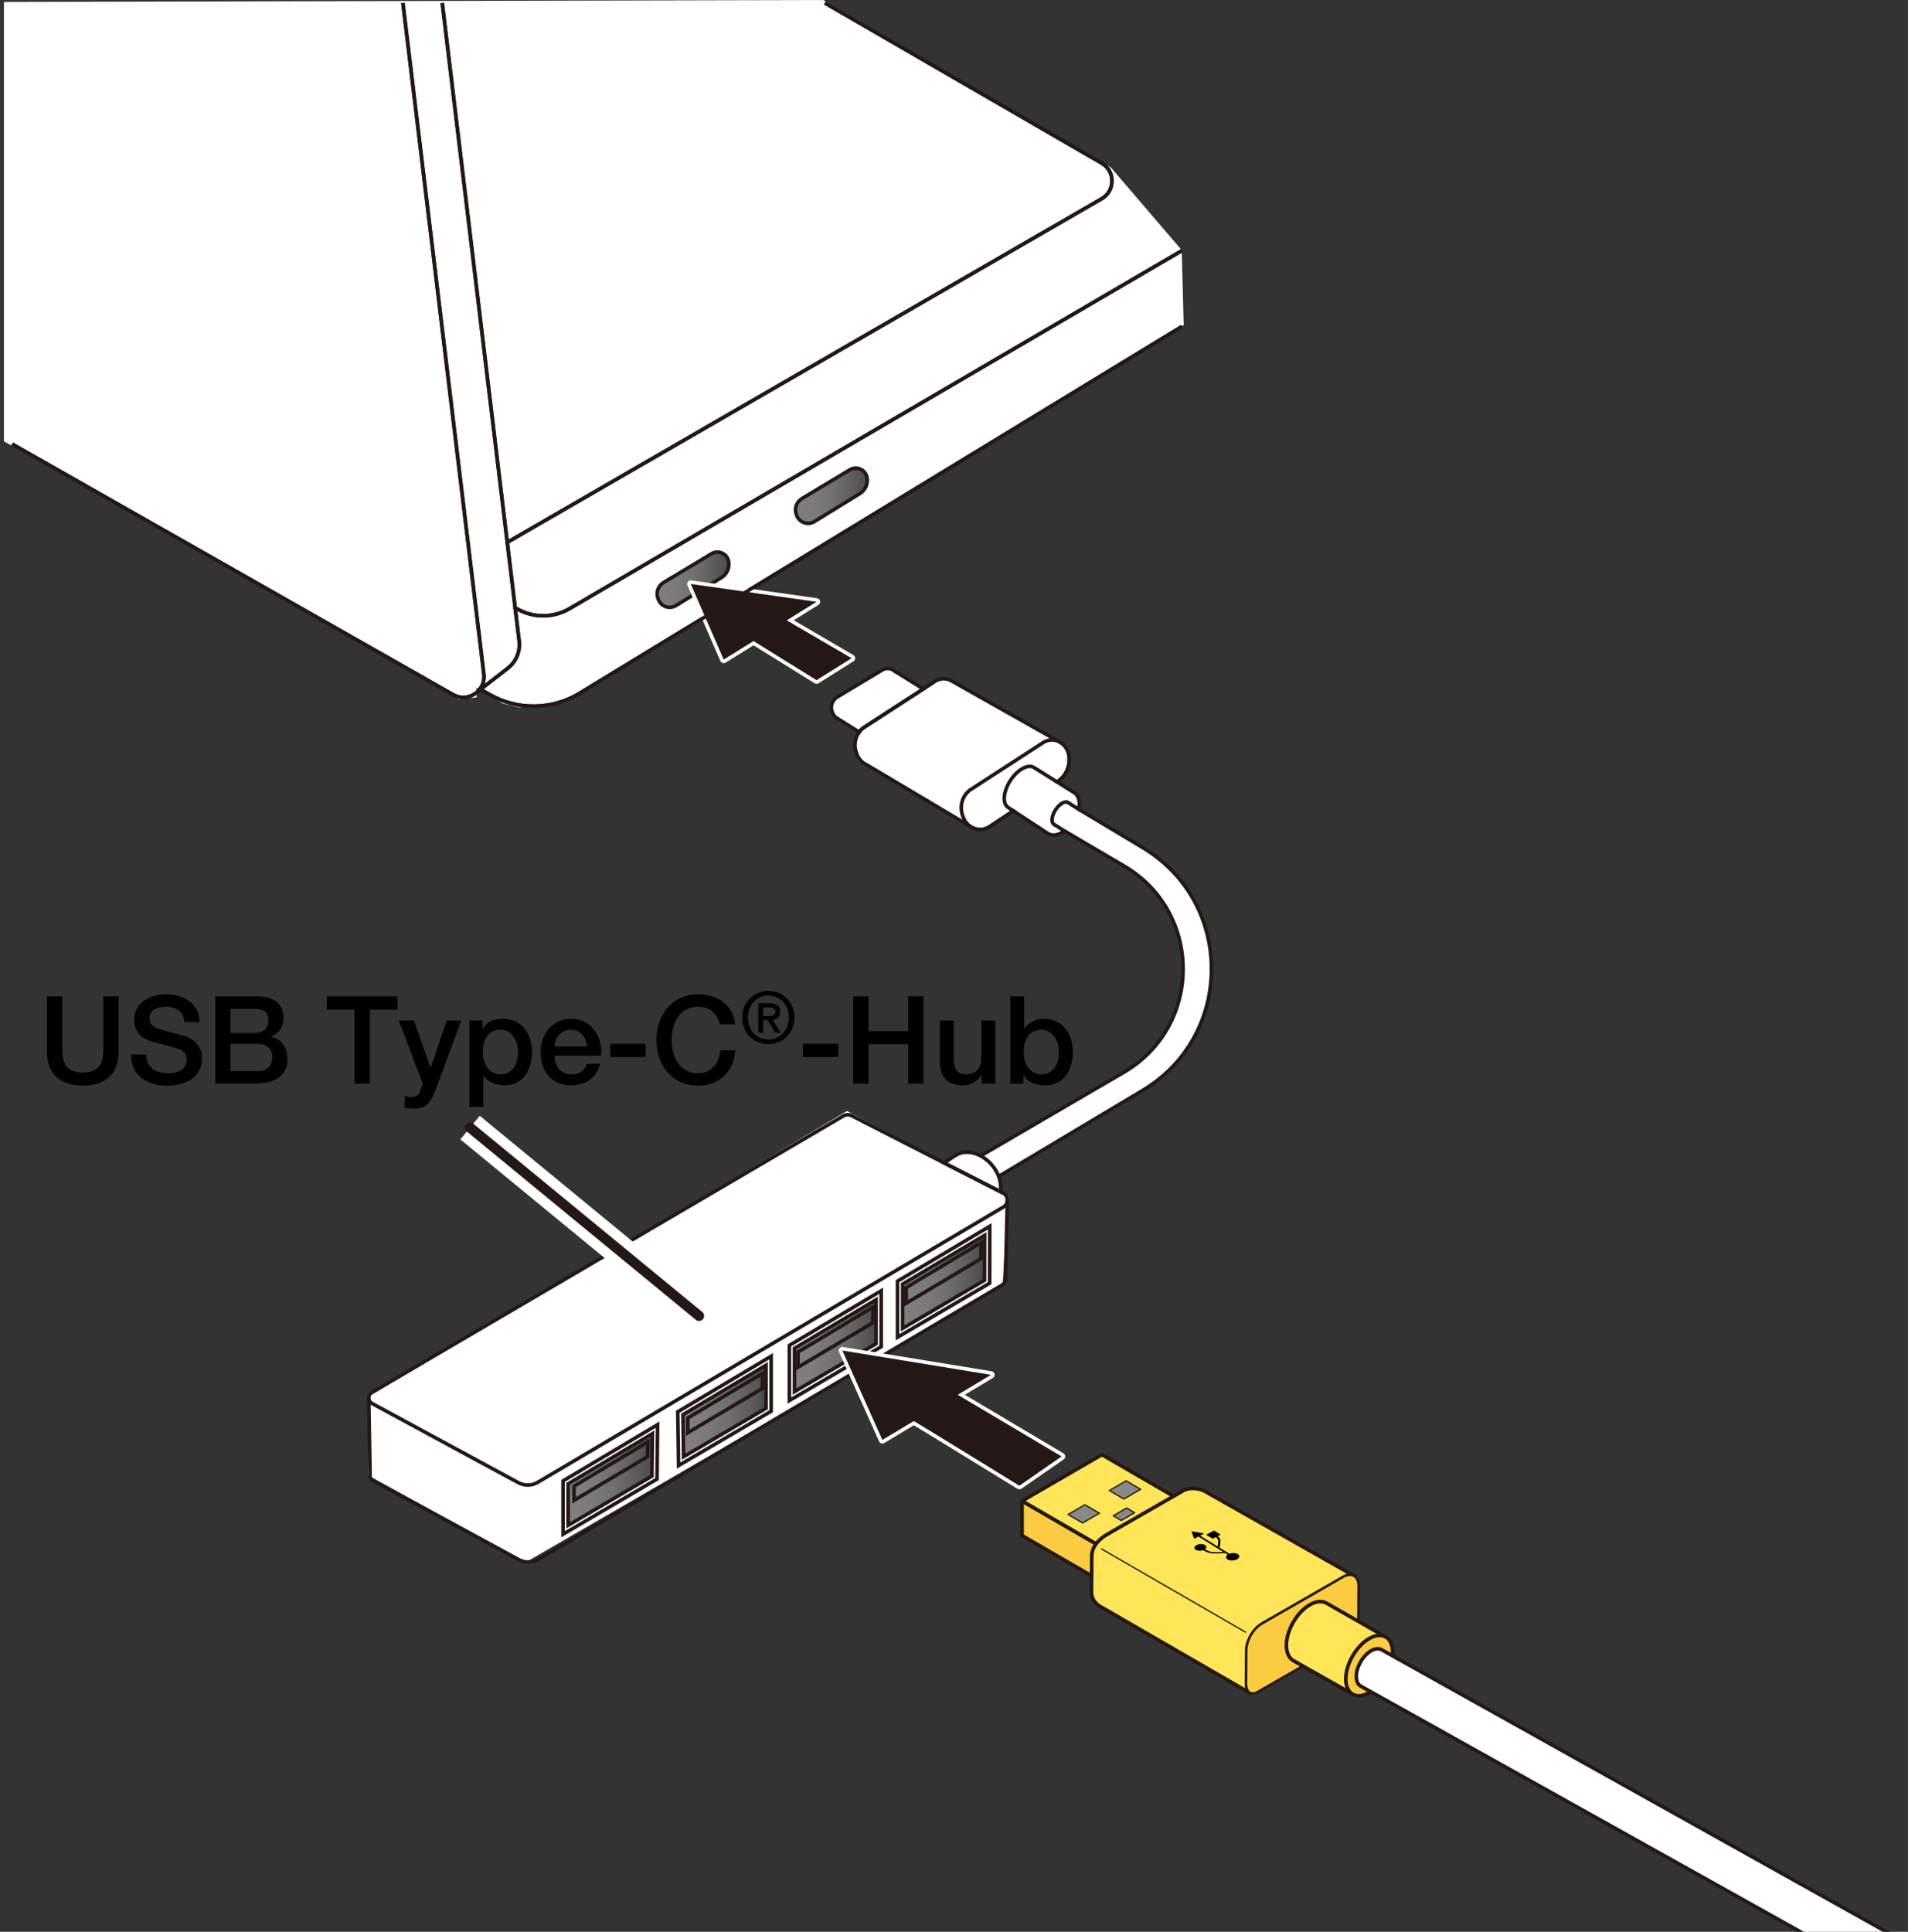 <?xml version="1.0" encoding="utf-8"?>
<!-- Generator: Adobe Illustrator 27.8.1, SVG Export Plug-In . SVG Version: 6.00 Build 0)  -->
<svg version="1.1" xmlns="http://www.w3.org/2000/svg" xmlns:xlink="http://www.w3.org/1999/xlink" x="0px" y="0px"
	 viewBox="0 0 375 379.611" enable-background="new 0 0 375 379.611" xml:space="preserve">
<rect x="0" y="0" width="375" height="379.611" fill="#333333" stroke="none"/>
<g id="レイヤー_2">
</g>
<g id="レイヤー_3">
	<polygon fill="#FFFFFF" points="0.774,86.71 90.194,137.419 93.677,137.032 93.677,135.097 98.71,138.194 101.806,138.968 
		106.065,138.968 111.871,137.419 128.903,127.355 165.677,104.516 232.645,63.871 232.258,49.161 218.323,32.903 161.806,0 
		0.774,0.387 	"/>
	<polygon fill="#FFFFFF" points="166.452,218.323 72.387,274.452 72.387,289.935 103.355,306.968 197.032,252.774 198.194,234.968 	
		"/>
	<path fill="#FFFFFF" d="M211.164,155.789l-3.422-2.14l0.2-0.133c1.612-1.071,2.46-3.088,2.142-5.093
		c-0.401-2.522-3.029-3.815-5.07-2.493l-14.184,9.191c-1.651,1.07-2.337,3.272-1.617,5.19l0.112,0.3
		c0.828,2.207,3.302,3.076,5.189,1.822l4.651-3.089l6.793,4.451c0.867,0.564,2.103,0.32,3.259-0.501l-2.078-1.306
		c-0.596-0.388-0.456-1.659,0.312-2.841c0.768-1.181,1.874-1.826,2.47-1.438l2.092,1.321
		C212.316,157.617,212.044,156.36,211.164,155.789z"/>
	<path fill="#FFFFFF" d="M198.133,158.667c-1.162-0.755-0.963-3.123,0.444-5.288c1.408-2.165,3.491-3.308,4.653-2.552l4.513,2.821
		l0.199-0.132c1.612-1.071,2.46-3.088,2.142-5.093c-0.178-1.119-0.805-1.974-1.613-2.488l0.016-0.016l-0.298-0.168
		c-0.012-0.006-0.023-0.014-0.035-0.02l-21.157-11.94c-0.067-0.038-0.13-0.08-0.2-0.113l-0.02-0.011l-0.003,0.003
		c-0.925-0.424-2.028-0.409-2.999,0.219l-13.872,8.988c-1.615,1.046-2.286,3.2-1.582,5.076l0.11,0.293
		c0.25,0.667,0.665,1.19,1.158,1.585l-0.003,0.003l0.025,0.015c0.25,0.197,0.518,0.36,0.805,0.479l20.367,12.119
		c0.046,0.03,0.093,0.056,0.14,0.083l0.057,0.034l0.004-0.004c1.071,0.6,2.403,0.623,3.531-0.127l4.652-3.09L198.133,158.667z"/>
	<path fill="#FFFFFF" d="M175.865,131.892l-0.009,0.007c-0.654-0.575-1.637-0.734-2.469-0.235l-8.809,5.29
		c-1.025,0.616-1.45,1.886-1,2.994l0.07,0.173c0.213,0.524,0.603,0.909,1.065,1.141l4.157,2.598
		c0.352-0.565,0.919-0.907,0.919-0.907l11.673-7.566L175.865,131.892z"/>
	<path fill="#FFFFFF" d="M196.608,234.17c0.301-1.68-0.294-3.714-1.765-5.365c-2.008-2.255-4.913-2.991-6.849-1.872l-0.013-0.016
		l-2.432,1.606L196.608,234.17z"/>
	<path fill="#FFFFFF" d="M212.015,159.031l12.573,7.534c18.032,10.805,18.013,36.942-0.036,47.721l-28.27,16.882l-6.605-1.231
		l3.053-2.801l28.143-16.417c15.508-9.046,15.544-31.441,0.064-40.537l-11.719-6.886l-4.058-2.262L206.71,156L212.015,159.031z"/>
</g>
<g id="レイヤー_1">
	<g>
		<g>
			<path fill="none" stroke="#231815" stroke-width="0.709" stroke-miterlimit="10" d="M167.391,219.247l29.746,15.193
				c1.097,0.56,1.145,2.11,0.084,2.737l-91.518,54.102c-1.178,0.697-2.636,0.724-3.839,0.072l-28.739-15.56
				c-0.85-0.46-0.871-1.673-0.037-2.162l92.656-54.335C166.249,218.999,166.87,218.981,167.391,219.247z"/>
			<path fill="none" stroke="#231815" stroke-width="0.709" stroke-miterlimit="10" d="M197.643,249.798
				c-0.056,1.463,0.243,2.173-0.812,2.797l-91.035,53.817c-1.172,0.693-2.622,0.72-3.819,0.072L73.39,291.005
				c-0.846-0.458-0.635-0.837-0.662-1.665"/>
			
				<line fill="none" stroke="#231815" stroke-width="0.709" stroke-miterlimit="10" x1="72.728" y1="289.339" x2="72.474" y2="274.676"/>
		</g>
		
			<line fill="none" stroke="#231815" stroke-width="0.709" stroke-miterlimit="10" x1="197.984" y1="235.751" x2="197.643" y2="249.798"/>
	</g>
	<g>
		<path d="M9.245,195.798h3v9.985c0,2.304,0.144,4.968,4.032,4.968c3.889,0,4.033-2.664,4.033-4.968v-9.985h3v10.969
			c0,4.393-2.808,6.577-7.033,6.577c-4.224,0-7.032-2.185-7.032-6.577V195.798z"/>
		<path d="M28.733,207.223c0,2.616,1.944,3.673,4.344,3.673c2.64,0,3.625-1.32,3.625-2.593c0-1.319-0.72-1.848-1.417-2.111
			c-1.224-0.456-2.736-0.769-5.112-1.417c-2.952-0.768-3.792-2.567-3.792-4.344c0-3.457,3.168-5.041,6.265-5.041
			c3.552,0,6.577,1.896,6.577,5.472h-3c-0.168-2.208-1.608-3.024-3.696-3.024c-1.392,0-3.144,0.503-3.144,2.232
			c0,1.225,0.816,1.849,2.04,2.208c0.264,0.072,4.057,1.057,4.944,1.32c2.232,0.696,3.336,2.544,3.336,4.368
			c0,3.841-3.432,5.377-6.816,5.377c-3.913,0-7.081-1.872-7.153-6.121H28.733z"/>
		<path d="M42.316,195.798h8.329c3.072,0,5.088,1.393,5.088,4.249c0,1.728-0.888,2.976-2.448,3.647v0.049
			c2.112,0.456,3.216,2.088,3.216,4.416c0,2.688-1.872,4.776-6.312,4.776h-7.873V195.798z M45.316,202.975h4.896
			c1.44,0,2.521-0.84,2.521-2.376c0-1.729-0.888-2.353-2.521-2.353h-4.896V202.975z M45.316,210.487h5.305
			c1.824,0,2.88-0.984,2.88-2.712c0-1.704-1.056-2.641-2.88-2.641h-5.305V210.487z"/>
		<path d="M64.252,195.798h13.874v2.593h-5.448v14.545h-3v-14.545h-5.425V195.798z"/>
		<path d="M78.364,200.526h3l3.24,9.265h0.048l3.145-9.265h2.856l-4.824,13.081c-0.889,2.232-1.513,4.249-4.393,4.249
			c-0.648,0-1.272-0.049-1.896-0.145v-2.304c0.456,0.071,0.84,0.168,1.296,0.168c1.248,0,1.608-0.673,1.921-1.729l0.312-0.96
			L78.364,200.526z"/>
		<path d="M92.259,200.526h2.593v1.681H94.9c0.769-1.44,2.232-2.017,3.841-2.017c3.912,0,5.808,2.952,5.808,6.601
			c0,3.36-1.704,6.48-5.352,6.48c-1.585,0-3.312-0.576-4.153-1.944h-0.048v6.192h-2.736V200.526z M98.38,202.351
			c-2.305,0-3.48,1.729-3.48,4.393c0,2.496,1.272,4.368,3.48,4.368c2.496,0,3.433-2.208,3.433-4.368
			C101.813,204.511,100.636,202.351,98.38,202.351z"/>
		<path d="M108.988,207.439c0,1.943,1.057,3.672,3.336,3.672c1.608,0,2.545-0.696,3.024-2.064h2.593
			c-0.576,2.713-2.929,4.225-5.617,4.225c-3.912,0-6.072-2.688-6.072-6.528c0-3.528,2.305-6.553,6.001-6.553
			c3.912,0,6.312,3.528,5.856,7.249H108.988z M115.373,205.639c-0.12-1.728-1.248-3.288-3.12-3.288c-1.896,0-3.192,1.44-3.265,3.288
			H115.373z"/>
		<path d="M119.931,205.111h6.985v2.592h-6.985V205.111z"/>
		<path d="M141.485,201.246c-0.505-1.992-1.776-3.408-4.272-3.408c-3.673,0-5.209,3.24-5.209,6.529c0,3.288,1.536,6.528,5.209,6.528
			c2.688,0,4.104-1.992,4.368-4.488h2.928c-0.264,4.104-3.144,6.937-7.296,6.937c-5.112,0-8.209-4.057-8.209-8.977
			c0-4.873,3.097-8.977,8.209-8.977c3.888,0,6.889,2.16,7.272,5.856H141.485z"/>
		<path d="M151.031,205.182c-3.009,0-5.149-2.253-5.149-5.233c0-3.134,2.379-5.233,5.149-5.233c2.742,0,5.121,2.099,5.121,5.233
			C156.152,203.082,153.773,205.182,151.031,205.182z M151.031,195.625c-2.281,0-4.03,1.777-4.03,4.324
			c0,2.379,1.539,4.323,4.03,4.323c2.238,0,4.001-1.763,4.001-4.323C155.032,197.401,153.27,195.625,151.031,195.625z
			 M149.995,202.942h-0.951v-5.793h2.196c1.399,0,2.113,0.49,2.113,1.665c0,1.05-0.657,1.483-1.511,1.581l1.623,2.547h-1.078
			l-1.497-2.477h-0.896V202.942z M151.059,199.654c0.714,0,1.344-0.07,1.344-0.909c0-0.714-0.7-0.784-1.26-0.784h-1.147v1.693
			H151.059z"/>
		<path d="M157.789,205.111h6.985v2.592h-6.985V205.111z"/>
		<path d="M167.701,195.798h3v6.816h7.801v-6.816h3.001v17.138h-3.001v-7.729h-7.801v7.729h-3V195.798z"/>
		<path d="M195.614,212.936h-2.688v-1.729h-0.048c-0.672,1.248-2.16,2.064-3.528,2.064c-3.264,0-4.632-1.608-4.632-4.872v-7.873
			h2.736v7.608c0,2.185,0.863,2.977,2.376,2.977c2.28,0,3.048-1.464,3.048-3.384v-7.201h2.736V212.936z"/>
		<path d="M198.564,195.798h2.736v6.337h0.048c0.769-1.2,2.28-1.944,3.697-1.944c3.912,0,5.808,2.952,5.808,6.601
			c0,3.36-1.704,6.48-5.352,6.48c-1.681,0-3.48-0.408-4.297-2.04h-0.048v1.704h-2.593V195.798z M204.686,202.351
			c-2.305,0-3.48,1.729-3.48,4.393c0,2.496,1.272,4.368,3.48,4.368c2.496,0,3.433-2.208,3.433-4.368
			C208.118,204.511,206.941,202.351,204.686,202.351z"/>
	</g>
	<line fill="none" stroke="#FFFFFF" stroke-width="6" stroke-miterlimit="10" x1="137.387" y1="258.581" x2="92.387" y2="221.581"/>
	
		<line fill="none" stroke="#231815" stroke-width="2" stroke-linecap="round" stroke-miterlimit="10" x1="137.387" y1="258.581" x2="92.387" y2="221.581"/>
	<linearGradient id="SVGID_1_" gradientUnits="userSpaceOnUse" x1="156.152" y1="264.436" x2="172.184" y2="264.436">
		<stop  offset="0" style="stop-color:#808080"/>
		<stop  offset="0.269" style="stop-color:#7B7B7B"/>
		<stop  offset="0.547" style="stop-color:#6F6F6F"/>
		<stop  offset="0.829" style="stop-color:#5A5A5A"/>
		<stop  offset="1" style="stop-color:#4A4A4A"/>
	</linearGradient>
	<polygon fill="url(#SVGID_1_)" points="156.152,264.948 172.184,255.411 172.184,264.056 156.152,273.461 	"/>
	
		<linearGradient id="SVGID_00000126321258256067127100000006126621149610568612_" gradientUnits="userSpaceOnUse" x1="111.671" y1="290.727" x2="128.222" y2="290.727">
		<stop  offset="0" style="stop-color:#808080"/>
		<stop  offset="0.269" style="stop-color:#7B7B7B"/>
		<stop  offset="0.547" style="stop-color:#6F6F6F"/>
		<stop  offset="0.829" style="stop-color:#5A5A5A"/>
		<stop  offset="1" style="stop-color:#4A4A4A"/>
	</linearGradient>
	<polygon fill="url(#SVGID_00000126321258256067127100000006126621149610568612_)" points="111.671,291.434 128.222,281.729 
		128.134,290.069 111.671,299.726 	"/>
	
		<linearGradient id="SVGID_00000046338321256042914430000012441426909647219100_" gradientUnits="userSpaceOnUse" x1="134.236" y1="277.267" x2="150.699" y2="277.267">
		<stop  offset="0" style="stop-color:#808080"/>
		<stop  offset="0.269" style="stop-color:#7B7B7B"/>
		<stop  offset="0.547" style="stop-color:#6F6F6F"/>
		<stop  offset="0.829" style="stop-color:#5A5A5A"/>
		<stop  offset="1" style="stop-color:#4A4A4A"/>
	</linearGradient>
	<polygon fill="url(#SVGID_00000046338321256042914430000012441426909647219100_)" points="134.236,277.968 150.561,268.273 
		150.699,276.603 134.236,286.26 	"/>
	
		<linearGradient id="SVGID_00000035493163318782254270000005495244279885452213_" gradientUnits="userSpaceOnUse" x1="177.4" y1="251.885" x2="193.432" y2="251.885">
		<stop  offset="0" style="stop-color:#808080"/>
		<stop  offset="0.269" style="stop-color:#7B7B7B"/>
		<stop  offset="0.547" style="stop-color:#6F6F6F"/>
		<stop  offset="0.829" style="stop-color:#5A5A5A"/>
		<stop  offset="1" style="stop-color:#4A4A4A"/>
	</linearGradient>
	<polygon fill="url(#SVGID_00000035493163318782254270000005495244279885452213_)" points="177.4,252.396 193.432,242.86 
		193.432,251.505 177.4,260.91 	"/>
	
		<linearGradient id="SVGID_00000002347607030179913170000000322048003099580830_" gradientUnits="userSpaceOnUse" x1="129.156" y1="113.917" x2="143.258" y2="113.917">
		<stop  offset="0" style="stop-color:#808080"/>
		<stop  offset="0.269" style="stop-color:#7B7B7B"/>
		<stop  offset="0.547" style="stop-color:#6F6F6F"/>
		<stop  offset="0.829" style="stop-color:#5A5A5A"/>
		<stop  offset="1" style="stop-color:#4A4A4A"/>
	</linearGradient>
	<path fill="url(#SVGID_00000002347607030179913170000000322048003099580830_)" d="M139.838,108.813l-9.422,5.658
		c-1.097,0.659-1.55,2.018-1.069,3.203l0.075,0.185c0.554,1.364,2.2,1.903,3.453,1.132l8.919-5.49
		c1.071-0.659,1.632-1.904,1.418-3.142v0C142.944,108.8,141.194,107.999,139.838,108.813z"/>
	
		<linearGradient id="SVGID_00000160883276208873128000000001903373277504070835_" gradientUnits="userSpaceOnUse" x1="156.349" y1="97.418" x2="170.451" y2="97.418">
		<stop  offset="0" style="stop-color:#808080"/>
		<stop  offset="0.269" style="stop-color:#7B7B7B"/>
		<stop  offset="0.547" style="stop-color:#6F6F6F"/>
		<stop  offset="0.829" style="stop-color:#5A5A5A"/>
		<stop  offset="1" style="stop-color:#4A4A4A"/>
	</linearGradient>
	<path fill="url(#SVGID_00000160883276208873128000000001903373277504070835_)" d="M167.032,92.313l-9.422,5.658
		c-1.097,0.659-1.55,2.018-1.069,3.203l0.075,0.185c0.554,1.364,2.2,1.903,3.453,1.132l8.919-5.49
		c1.071-0.659,1.632-1.904,1.418-3.142v0C170.137,92.301,168.387,91.499,167.032,92.313z"/>
	<g>
		<path fill="none" stroke="#231815" stroke-width="0.709" stroke-miterlimit="10" d="M79.186,0.581l15.913,131.893
			c0.4,3.319-3.148,5.68-6.055,4.028L2.387,87.264"/>
		<path fill="none" stroke="#231815" stroke-width="0.709" stroke-miterlimit="10" d="M86.918,0.581l15.117,125.381
			c0.245,2.035-0.586,4.051-2.195,5.321l-5.994,4.645"/>
		<path fill="none" stroke="#231815" stroke-width="0.709" stroke-miterlimit="10" d="M232.303,49.245l-120.351,70.35
			c-3.407,1.992-7.652,1.866-10.935-0.323"/>
		<path fill="none" stroke="#231815" stroke-width="0.709" stroke-miterlimit="10" d="M232.303,64.149l-118.38,72.076
			c-5.405,3.291-12.169,3.394-17.672,0.27l-1.754-0.996"/>
		<path fill="none" stroke="#231815" stroke-width="0.709" stroke-miterlimit="10" d="M162.12,0.581l54.411,31.483
			c2.686,1.554,2.685,5.433-0.002,6.986L99.697,106.578"/>
	</g>
	<path fill="none" stroke="#231815" stroke-width="0.709" stroke-miterlimit="10" d="M139.838,108.813l-9.422,5.658
		c-1.097,0.659-1.55,2.018-1.069,3.203l0.075,0.185c0.554,1.364,2.2,1.903,3.453,1.132l8.919-5.49
		c1.071-0.659,1.632-1.904,1.418-3.142v0C142.944,108.8,141.194,107.999,139.838,108.813z"/>
	<path fill="none" stroke="#231815" stroke-width="0.709" stroke-miterlimit="10" d="M167.032,92.313l-9.422,5.658
		c-1.097,0.659-1.55,2.018-1.069,3.203l0.075,0.185c0.554,1.364,2.2,1.903,3.453,1.132l8.919-5.49
		c1.071-0.659,1.632-1.904,1.418-3.142v0C170.137,92.301,168.387,91.499,167.032,92.313z"/>
	<path fill="none" stroke="#231815" stroke-width="0.709" stroke-miterlimit="10" d="M209.22,163.295l11.719,6.886
		c15.479,9.095,15.444,31.491-0.064,40.537l-28.143,16.417"/>
	<path fill="none" stroke="#231815" stroke-width="0.709" stroke-miterlimit="10" d="M212.015,159.031l12.573,7.534
		c18.032,10.805,18.013,36.942-0.036,47.721l-28.27,16.882"/>
	<path fill="none" stroke="#231815" stroke-width="0.709" stroke-miterlimit="10" d="M175.865,131.892l-0.009,0.007
		c-0.654-0.575-1.637-0.734-2.469-0.235l-8.809,5.29c-1.025,0.616-1.45,1.886-1,2.994l0.07,0.173
		c0.213,0.524,0.603,0.909,1.065,1.141l4.157,2.598c0.352-0.565,0.919-0.907,0.919-0.907l11.673-7.566L175.865,131.892z"/>
	<g>
		<polygon fill="none" stroke="#231815" stroke-width="0.709" stroke-miterlimit="10" points="129.245,279.952 110.667,291.002 
			110.667,301.48 129.133,290.648 		"/>
		<polygon fill="none" stroke="#231815" stroke-width="0.709" stroke-miterlimit="10" points="111.671,291.573 128.222,281.729 
			128.134,290.069 111.671,299.726 		"/>
		<polygon fill="none" stroke="#231815" stroke-width="0.709" stroke-miterlimit="10" points="127.341,283.345 112.813,292.042 
			112.813,294.835 127.26,286.25 		"/>
	</g>
	<g>
		<path fill="none" stroke="#231815" stroke-width="0.709" stroke-miterlimit="10" d="M151.566,266.506l-18.36,10.921
			c0.036,2.179,0.113,6.929,0.163,10.562l18.197-10.673V266.506z"/>
		<path fill="none" stroke="#231815" stroke-width="0.709" stroke-miterlimit="10" d="M134.22,277.993l16.342-9.719v8.467
			l-16.212,9.51C134.306,283.27,134.253,279.965,134.22,277.993z"/>
		<polygon fill="none" stroke="#231815" stroke-width="0.709" stroke-miterlimit="10" points="149.84,269.876 135.183,278.651 
			135.183,281.542 149.84,272.832 		"/>
	</g>
	<g>
		<polygon fill="none" stroke="#231815" stroke-width="0.709" stroke-miterlimit="10" points="173.19,253.644 155.148,264.376 
			155.148,275.215 173.19,264.633 		"/>
		<polygon fill="none" stroke="#231815" stroke-width="0.709" stroke-miterlimit="10" points="156.152,264.948 172.184,255.411 
			172.184,264.056 156.152,273.461 		"/>
		<g>
			<polygon fill="none" stroke="#231815" stroke-width="0.709" stroke-miterlimit="10" points="176.399,251.759 176.399,262.779 
				194.506,252.158 194.526,240.976 			"/>
			<polygon fill="none" stroke="#231815" stroke-width="0.709" stroke-miterlimit="10" points="177.405,252.33 193.52,242.745 
				193.502,251.582 177.405,261.025 			"/>
			<g>
				<polygon fill="none" stroke="#231815" stroke-width="0.709" stroke-miterlimit="10" points="171.567,256.869 156.837,265.688 
					156.837,268.673 171.567,259.919 				"/>
				<polygon fill="none" stroke="#231815" stroke-width="0.709" stroke-miterlimit="10" points="178.108,253.006 178.108,256.084 
					192.816,247.343 192.816,244.201 				"/>
			</g>
		</g>
	</g>
	<path fill="none" stroke="#231815" stroke-width="0.709" stroke-miterlimit="10" d="M198.133,158.667
		c-1.162-0.755-0.963-3.123,0.444-5.288c1.408-2.165,3.491-3.308,4.653-2.552l4.513,2.821l0.199-0.132
		c1.612-1.071,2.46-3.088,2.142-5.093c-0.178-1.119-0.805-1.974-1.613-2.488l0.016-0.016l-0.298-0.168
		c-0.012-0.006-0.023-0.014-0.035-0.02l-21.157-11.94c-0.067-0.038-0.13-0.08-0.2-0.113l-0.02-0.011l-0.003,0.003
		c-0.925-0.424-2.028-0.409-2.999,0.219l-13.872,8.988c-1.615,1.046-2.286,3.2-1.582,5.076l0.11,0.293
		c0.25,0.667,0.665,1.19,1.158,1.585l-0.003,0.003l0.025,0.015c0.25,0.197,0.518,0.36,0.805,0.479l20.367,12.119
		c0.046,0.03,0.093,0.056,0.14,0.083l0.057,0.034l0.004-0.004c1.071,0.6,2.403,0.623,3.531-0.127l4.652-3.09L198.133,158.667z"/>
	<path fill="none" stroke="#231815" stroke-width="0.709" stroke-miterlimit="10" d="M211.164,155.789l-3.422-2.14l0.2-0.133
		c1.612-1.071,2.46-3.088,2.142-5.093c-0.401-2.522-3.029-3.815-5.07-2.493l-14.184,9.191c-1.651,1.07-2.337,3.272-1.617,5.19
		l0.112,0.3c0.828,2.207,3.302,3.076,5.189,1.822l4.651-3.089l6.793,4.451c0.867,0.564,2.103,0.32,3.259-0.501l-2.078-1.306
		c-0.596-0.388-0.456-1.659,0.312-2.841c0.768-1.181,1.874-1.826,2.47-1.438l2.092,1.321
		C212.316,157.617,212.044,156.36,211.164,155.789z"/>
	<path fill="none" stroke="#231815" stroke-width="0.709" stroke-miterlimit="10" d="M196.608,234.17
		c0.301-1.68-0.294-3.714-1.765-5.365c-2.008-2.255-4.913-2.991-6.849-1.872l-0.013-0.016l-2.432,1.606L196.608,234.17z"/>
	<g>
		<path fill="#231815" d="M160.486,134.021c-0.064,0-0.13-0.018-0.187-0.054l-12.202-7.581l-5.669,3.527
			c-0.057,0.036-0.122,0.054-0.188,0.054c-0.035,0-0.07-0.005-0.105-0.016c-0.098-0.031-0.178-0.103-0.22-0.197l-6.486-14.866
			c-0.051-0.118-0.034-0.254,0.043-0.356c0.067-0.089,0.173-0.14,0.282-0.14c0.017,0,24.781,3.518,24.781,3.518
			c0.147,0.021,0.267,0.132,0.297,0.277c0.03,0.146-0.033,0.295-0.159,0.374l-5.358,3.334l12.241,7.141
			c0.106,0.062,0.174,0.176,0.176,0.3s-0.062,0.24-0.166,0.306l-6.892,4.324C160.617,134.003,160.552,134.021,160.486,134.021z"/>
		<path fill="#FFFFFF" d="M135.755,114.747l24.731,3.514l-5.857,3.645l12.75,7.438l-6.892,4.324l-12.389-7.698l-5.856,3.643
			L135.755,114.747 M135.754,114.039c-0.219,0-0.429,0.102-0.564,0.28c-0.155,0.204-0.188,0.477-0.085,0.712l6.487,14.866
			c0.082,0.189,0.243,0.332,0.439,0.393c0.069,0.021,0.14,0.032,0.21,0.032c0.131,0,0.261-0.036,0.374-0.107l5.481-3.411
			l12.015,7.465c0.115,0.071,0.244,0.107,0.374,0.107c0.131,0,0.261-0.036,0.377-0.108l6.892-4.324
			c0.21-0.132,0.336-0.364,0.332-0.612s-0.137-0.476-0.351-0.601l-11.734-6.845l4.859-3.023c0.253-0.157,0.38-0.456,0.319-0.748
			c-0.061-0.292-0.299-0.514-0.594-0.555l-24.731-3.514C135.821,114.041,135.788,114.039,135.754,114.039L135.754,114.039z"/>
	</g>
	<g>
		<path fill="#231815" d="M200.35,292.317c-0.064,0-0.129-0.018-0.186-0.053c-0.171-0.105-16.769-10.334-20.556-12.603l-6.003,3.597
			c-0.056,0.034-0.119,0.051-0.183,0.051c-0.036,0-0.071-0.005-0.106-0.017c-0.097-0.03-0.176-0.101-0.217-0.193l-7.87-17.569
			c-0.054-0.119-0.037-0.258,0.042-0.361c0.068-0.088,0.172-0.138,0.281-0.138c0.019,0,0.038,0.001,0.058,0.005l29.223,4.775
			c0.146,0.024,0.263,0.137,0.29,0.283c0.028,0.146-0.038,0.294-0.166,0.37l-6.032,3.614l19.906,11.814
			c0.104,0.062,0.169,0.171,0.174,0.292c0.004,0.121-0.054,0.235-0.152,0.304l-8.301,5.764
			C200.491,292.296,200.42,292.317,200.35,292.317z"/>
		<path fill="#FFFFFF" d="M165.553,265.386l29.223,4.775l-6.542,3.92l20.417,12.118l-8.301,5.764c0,0-17.3-10.662-20.741-12.714
			l-6.186,3.706L165.553,265.386 M165.553,264.678c-0.218,0-0.426,0.101-0.562,0.277c-0.159,0.207-0.192,0.484-0.085,0.722
			l7.87,17.569c0.083,0.185,0.241,0.325,0.434,0.386c0.07,0.022,0.141,0.033,0.213,0.033c0.127,0,0.253-0.034,0.364-0.101
			l5.822-3.488c4.104,2.468,20.201,12.388,20.369,12.491c0.114,0.07,0.243,0.105,0.372,0.105c0.142,0,0.283-0.042,0.404-0.127
			l8.301-5.764c0.198-0.138,0.313-0.366,0.304-0.607c-0.009-0.241-0.139-0.461-0.347-0.584l-19.395-11.511l5.523-3.309
			c0.255-0.153,0.388-0.449,0.332-0.741c-0.056-0.292-0.288-0.518-0.582-0.566l-29.223-4.775
			C165.629,264.681,165.591,264.678,165.553,264.678L165.553,264.678z"/>
	</g>
	<g>
		<path fill="none" stroke="#231815" stroke-width="0.709" stroke-miterlimit="10" d="M79.186,0.581l15.913,131.893
			c0.4,3.319-3.148,5.68-6.055,4.028L2.387,87.264"/>
		<path fill="none" stroke="#231815" stroke-width="0.709" stroke-miterlimit="10" d="M86.918,0.581l15.117,125.381
			c0.245,2.035-0.586,4.051-2.195,5.321l-5.994,4.645"/>
		<path fill="none" stroke="#231815" stroke-width="0.709" stroke-miterlimit="10" d="M232.303,49.245l-120.351,70.35
			c-3.407,1.992-7.652,1.866-10.935-0.323"/>
		<path fill="none" stroke="#231815" stroke-width="0.709" stroke-miterlimit="10" d="M94.497,135.499l1.754,0.996
			c5.503,3.124,12.267,3.021,17.672-0.27l118.38-72.076"/>
		<path fill="none" stroke="#231815" stroke-width="0.709" stroke-miterlimit="10" d="M162.12,0.581l54.411,31.483
			c2.686,1.554,2.685,5.433-0.002,6.986L99.697,106.578"/>
	</g>
	<line fill="#FFFFFF" x1="0" y1="85.935" x2="89.044" y2="136.502"/>
	<g>
		<g>
			<polygon fill="#FBCC41" stroke="#231815" stroke-width="0.709" stroke-linejoin="round" points="217.901,311.607 
				200.875,301.75 200.875,294.954 217.901,304.815 			"/>
			<polygon fill="#FFE557" stroke="#231815" stroke-width="0.709" stroke-linejoin="round" points="200.886,294.944 
				217.918,304.818 233.594,295.727 216.564,285.847 			"/>
			<polygon fill="#888888" stroke="#231815" stroke-width="0.25" stroke-linejoin="round" points="220.891,294.562 218.024,292.904 
				221.324,290.991 224.189,292.652 			"/>
			<polygon fill="#888888" stroke="#231815" stroke-width="0.25" stroke-linejoin="round" points="212.782,299.269 209.915,297.605 
				213.215,295.694 216.079,297.354 			"/>
			<polygon fill="#888888" stroke="#231815" stroke-width="0.25" stroke-linejoin="round" points="220.367,298.781 218.791,297.861 
				221.43,296.331 223.001,297.25 			"/>
		</g>
		<g>
			<g>
				<path fill="#FFE557" stroke="#231815" stroke-width="0.709" d="M245.607,332.653l-29.167-16.856
					c-1.047-0.527-1.914-1.626-1.916-2.853l0.048-7.06c-0.004-1.962,1.372-3.417,3.072-4.394l15.019-8.631
					c1.258-0.625,3.078-0.387,4.121,0.175l29.499,16.712L245.607,332.653z"/>
				<path fill="#FBCC41" stroke="#231815" stroke-width="0.5" d="M247.243,332.464c-1.699,0.978-2.366-0.421-2.366-1.512l0.048-6.6
					c-0.004-1.962,1.372-4.343,3.072-5.32l15.948-9.165c1.7-0.977,3.082-0.18,3.086,1.782l-0.049,6.946
					c0.004,1.962-0.206,2.644-1.906,3.621L247.243,332.464z"/>
			</g>
			<line fill="#FFFFFF" stroke="#231815" stroke-width="0.25" x1="244.865" y1="320.769" x2="216.435" y2="304.339"/>
		</g>
		<path d="M241.651,305.314c0.533-0.194,1.217-0.167,1.622,0.078c0.457,0.284,0.378,0.749-0.175,1.035
			c-0.552,0.289-1.377,0.294-1.833,0.012c-0.406-0.247-0.387-0.639,0.009-0.929c0.006-0.005,0.015-0.013,0-0.027l-0.475-0.289
			c-0.026-0.012-0.05-0.013-0.066-0.013c-0.485,0.051-1.604,0.123-2.456,0.065c-0.863-0.06-1.473-0.425-1.783-0.616
			c-0.01-0.004-0.024-0.003-0.031,0c-0.48,0.167-1.083,0.141-1.438-0.079c-0.412-0.256-0.344-0.671,0.157-0.93
			c0.497-0.263,1.237-0.267,1.645-0.012c0.359,0.223,0.347,0.564,0.019,0.824c-0.009,0.006-0.015,0.01-0.004,0.02
			c0.301,0.184,0.823,0.492,1.596,0.547c0.657,0.045,1.48,0.012,1.971-0.027c0.01-0.003,0.021-0.005,0.011-0.015l-4.859-3.01
			c-0.015-0.007-0.028-0.004-0.047,0.006l-0.701,0.365c-0.06,0.03-0.125,0.024-0.138-0.019l-0.491-1.327
			c-0.013-0.04,0.028-0.065,0.101-0.05l2.286,0.392c0.068,0.01,0.076,0.045,0.019,0.074l-0.696,0.365
			c-0.015,0.01-0.015,0.014-0.006,0.027l3.404,2.106c0.019,0.009,0.037,0.003,0.037-0.009c0,0,0.149-0.857,0.113-1.151
			c-0.032-0.284-0.29-0.545-0.471-0.663c-0.008-0.004-0.018-0.002-0.033,0.002l-0.482,0.254c-0.062,0.033-0.15,0.036-0.202,0.003
			l-1.109-0.688c-0.051-0.029-0.042-0.081,0.025-0.11l1.343-0.706c0.061-0.03,0.149-0.031,0.198-0.001l1.111,0.687
			c0.051,0.031,0.044,0.081-0.019,0.113l-0.473,0.247c-0.012,0.004-0.015,0.016-0.003,0.022c0.208,0.134,0.51,0.431,0.546,0.76
			c0.039,0.34-0.171,1.463-0.171,1.463c-0.005,0.014,0.006,0.027,0.028,0.043l1.875,1.158
			C241.615,305.32,241.636,305.32,241.651,305.314z"/>
		<g>
			<g>
				<path fill="#FFE557" stroke="#231815" stroke-width="0.709" stroke-linejoin="round" d="M272.408,321.711l-11.701-6.683
					c-1.81-1.042-4.733,0.64-6.533,3.752c-1.797,3.115-1.797,6.49,0.015,7.538l11.606,6.566"/>
				<path fill="#FBCC41" stroke="#231815" stroke-width="0.709" d="M264.504,329.946c0.003,2.932,2.069,4.123,4.612,2.66
					c2.54-1.457,4.6-5.02,4.593-7.953c-0.006-2.935-2.072-4.126-4.618-2.663C266.552,323.451,264.495,327.011,264.504,329.946z"/>
				<g>
					<g>
						<path fill="#FFFFFF" stroke="#231815" stroke-width="0.25" d="M265.805,318.641L265.805,318.641L265.805,318.641z"/>
					</g>
				</g>
				<g>
					<g>
						<path fill="#FFFFFF" stroke="#231815" stroke-width="0.25" d="M259.152,314.923L259.152,314.923L259.152,314.923z"/>
					</g>
				</g>
			</g>
			<path fill="#FFFFFF" stroke="#231815" stroke-width="0.709" stroke-linejoin="round" d="M377.269,383.258l-105.722-59.071
				c-1.148-0.659-2.994,0.402-4.126,2.372c-1.141,1.97-1.141,4.099,0.006,4.767l105.61,59"/>
			<g>
				<g>
					<g>
						<path fill="#FFFFFF" stroke="#231815" stroke-width="0.25" d="M382.479,384.243L382.479,384.243L382.479,384.243z"/>
					</g>
				</g>
				<g>
					<g>
						<path fill="#FFFFFF" stroke="#231815" stroke-width="0.25" d="M375.826,380.525L375.826,380.525L375.826,380.525z"/>
					</g>
				</g>
			</g>
		</g>
	</g>
</g>
<g id="編集モード">
	<g>
	</g>
	<g>
	</g>
	<g>
	</g>
	<g>
	</g>
	<g>
	</g>
	<g>
	</g>
</g>
</svg>
